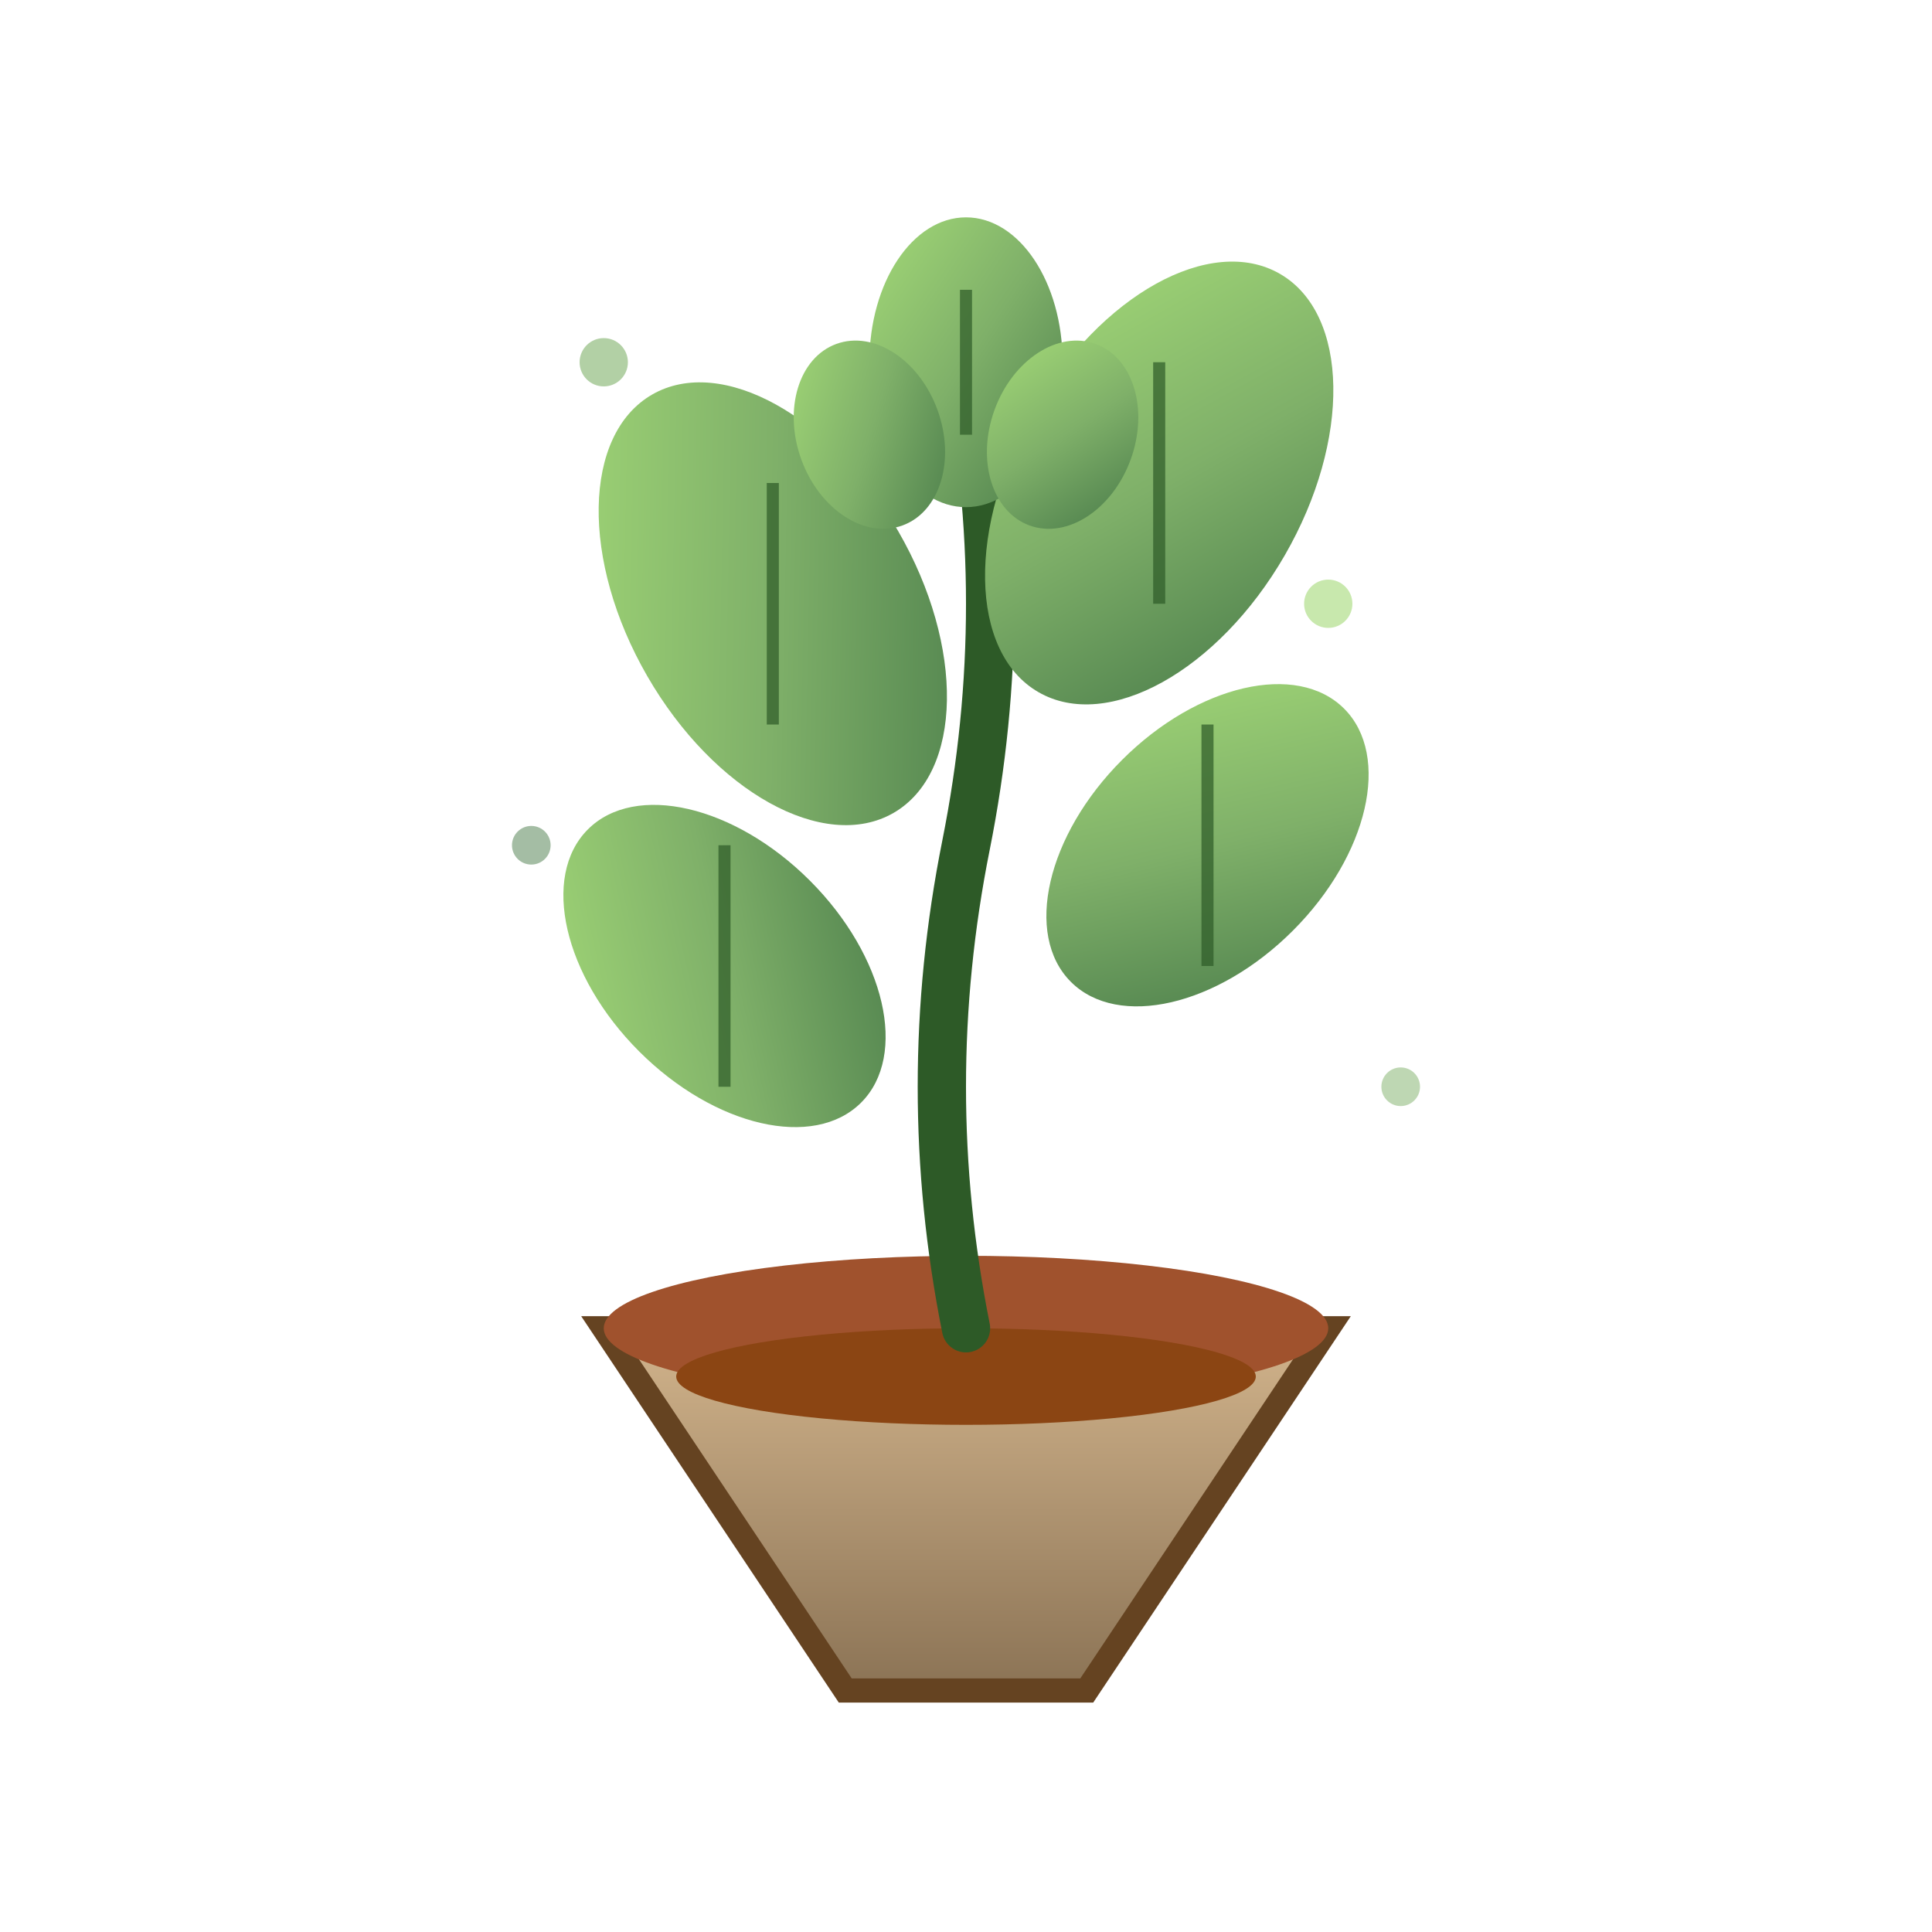 <svg xmlns="http://www.w3.org/2000/svg" viewBox="0 0 80 80" width="80" height="80">
  <defs>
    <linearGradient id="plantGrad" x1="0%" y1="0%" x2="100%" y2="100%">
      <stop offset="0%" style="stop-color:#a3d977;stop-opacity:1" />
      <stop offset="50%" style="stop-color:#7fb069;stop-opacity:1" />
      <stop offset="100%" style="stop-color:#4a7c4a;stop-opacity:1" />
    </linearGradient>
    <linearGradient id="potGrad" x1="0%" y1="0%" x2="0%" y2="100%">
      <stop offset="0%" style="stop-color:#D2B48C;stop-opacity:1" />
      <stop offset="100%" style="stop-color:#8B7355;stop-opacity:1" />
    </linearGradient>
  </defs>
  
  <!-- Pot -->
  <path d="M 25 55 L 35 70 L 45 70 L 55 55 Z" fill="url(#potGrad)" stroke="#654321" stroke-width="1"/>
  <ellipse cx="40" cy="55" rx="15" ry="3" fill="#A0522D"/>
  
  <!-- Soil -->
  <ellipse cx="40" cy="57" rx="12" ry="2" fill="#8B4513"/>
  
  <!-- Main stem -->
  <path d="M 40 55 Q 38 45 40 35 Q 42 25 40 15" fill="none" stroke="#2d5a27" stroke-width="2" stroke-linecap="round"/>
  
  <!-- Large leaves -->
  <ellipse cx="32" cy="25" rx="6" ry="10" fill="url(#plantGrad)" transform="rotate(-30 32 25)"/>
  <ellipse cx="48" cy="20" rx="6" ry="10" fill="url(#plantGrad)" transform="rotate(30 48 20)"/>
  <ellipse cx="30" cy="40" rx="5" ry="8" fill="url(#plantGrad)" transform="rotate(-45 30 40)"/>
  <ellipse cx="50" cy="35" rx="5" ry="8" fill="url(#plantGrad)" transform="rotate(45 50 35)"/>
  
  <!-- Small top leaves -->
  <ellipse cx="40" cy="15" rx="4" ry="6" fill="url(#plantGrad)"/>
  <ellipse cx="36" cy="18" rx="3" ry="4" fill="url(#plantGrad)" transform="rotate(-20 36 18)"/>
  <ellipse cx="44" cy="18" rx="3" ry="4" fill="url(#plantGrad)" transform="rotate(20 44 18)"/>
  
  <!-- Leaf veins -->
  <path d="M 32 20 Q 32 25 32 30" fill="none" stroke="#2d5a27" stroke-width="0.5" opacity="0.7"/>
  <path d="M 48 15 Q 48 20 48 25" fill="none" stroke="#2d5a27" stroke-width="0.5" opacity="0.7"/>
  <path d="M 30 35 Q 30 40 30 45" fill="none" stroke="#2d5a27" stroke-width="0.5" opacity="0.7"/>
  <path d="M 50 30 Q 50 35 50 40" fill="none" stroke="#2d5a27" stroke-width="0.5" opacity="0.7"/>
  <path d="M 40 12 Q 40 15 40 18" fill="none" stroke="#2d5a27" stroke-width="0.5" opacity="0.7"/>
  
  <!-- Decorative elements -->
  <circle cx="25" cy="15" r="1" fill="#7fb069" opacity="0.6"/>
  <circle cx="55" cy="25" r="1" fill="#a3d977" opacity="0.6"/>
  <circle cx="22" cy="35" r="0.8" fill="#4a7c4a" opacity="0.5"/>
  <circle cx="58" cy="45" r="0.8" fill="#7fb069" opacity="0.5"/>
</svg>
